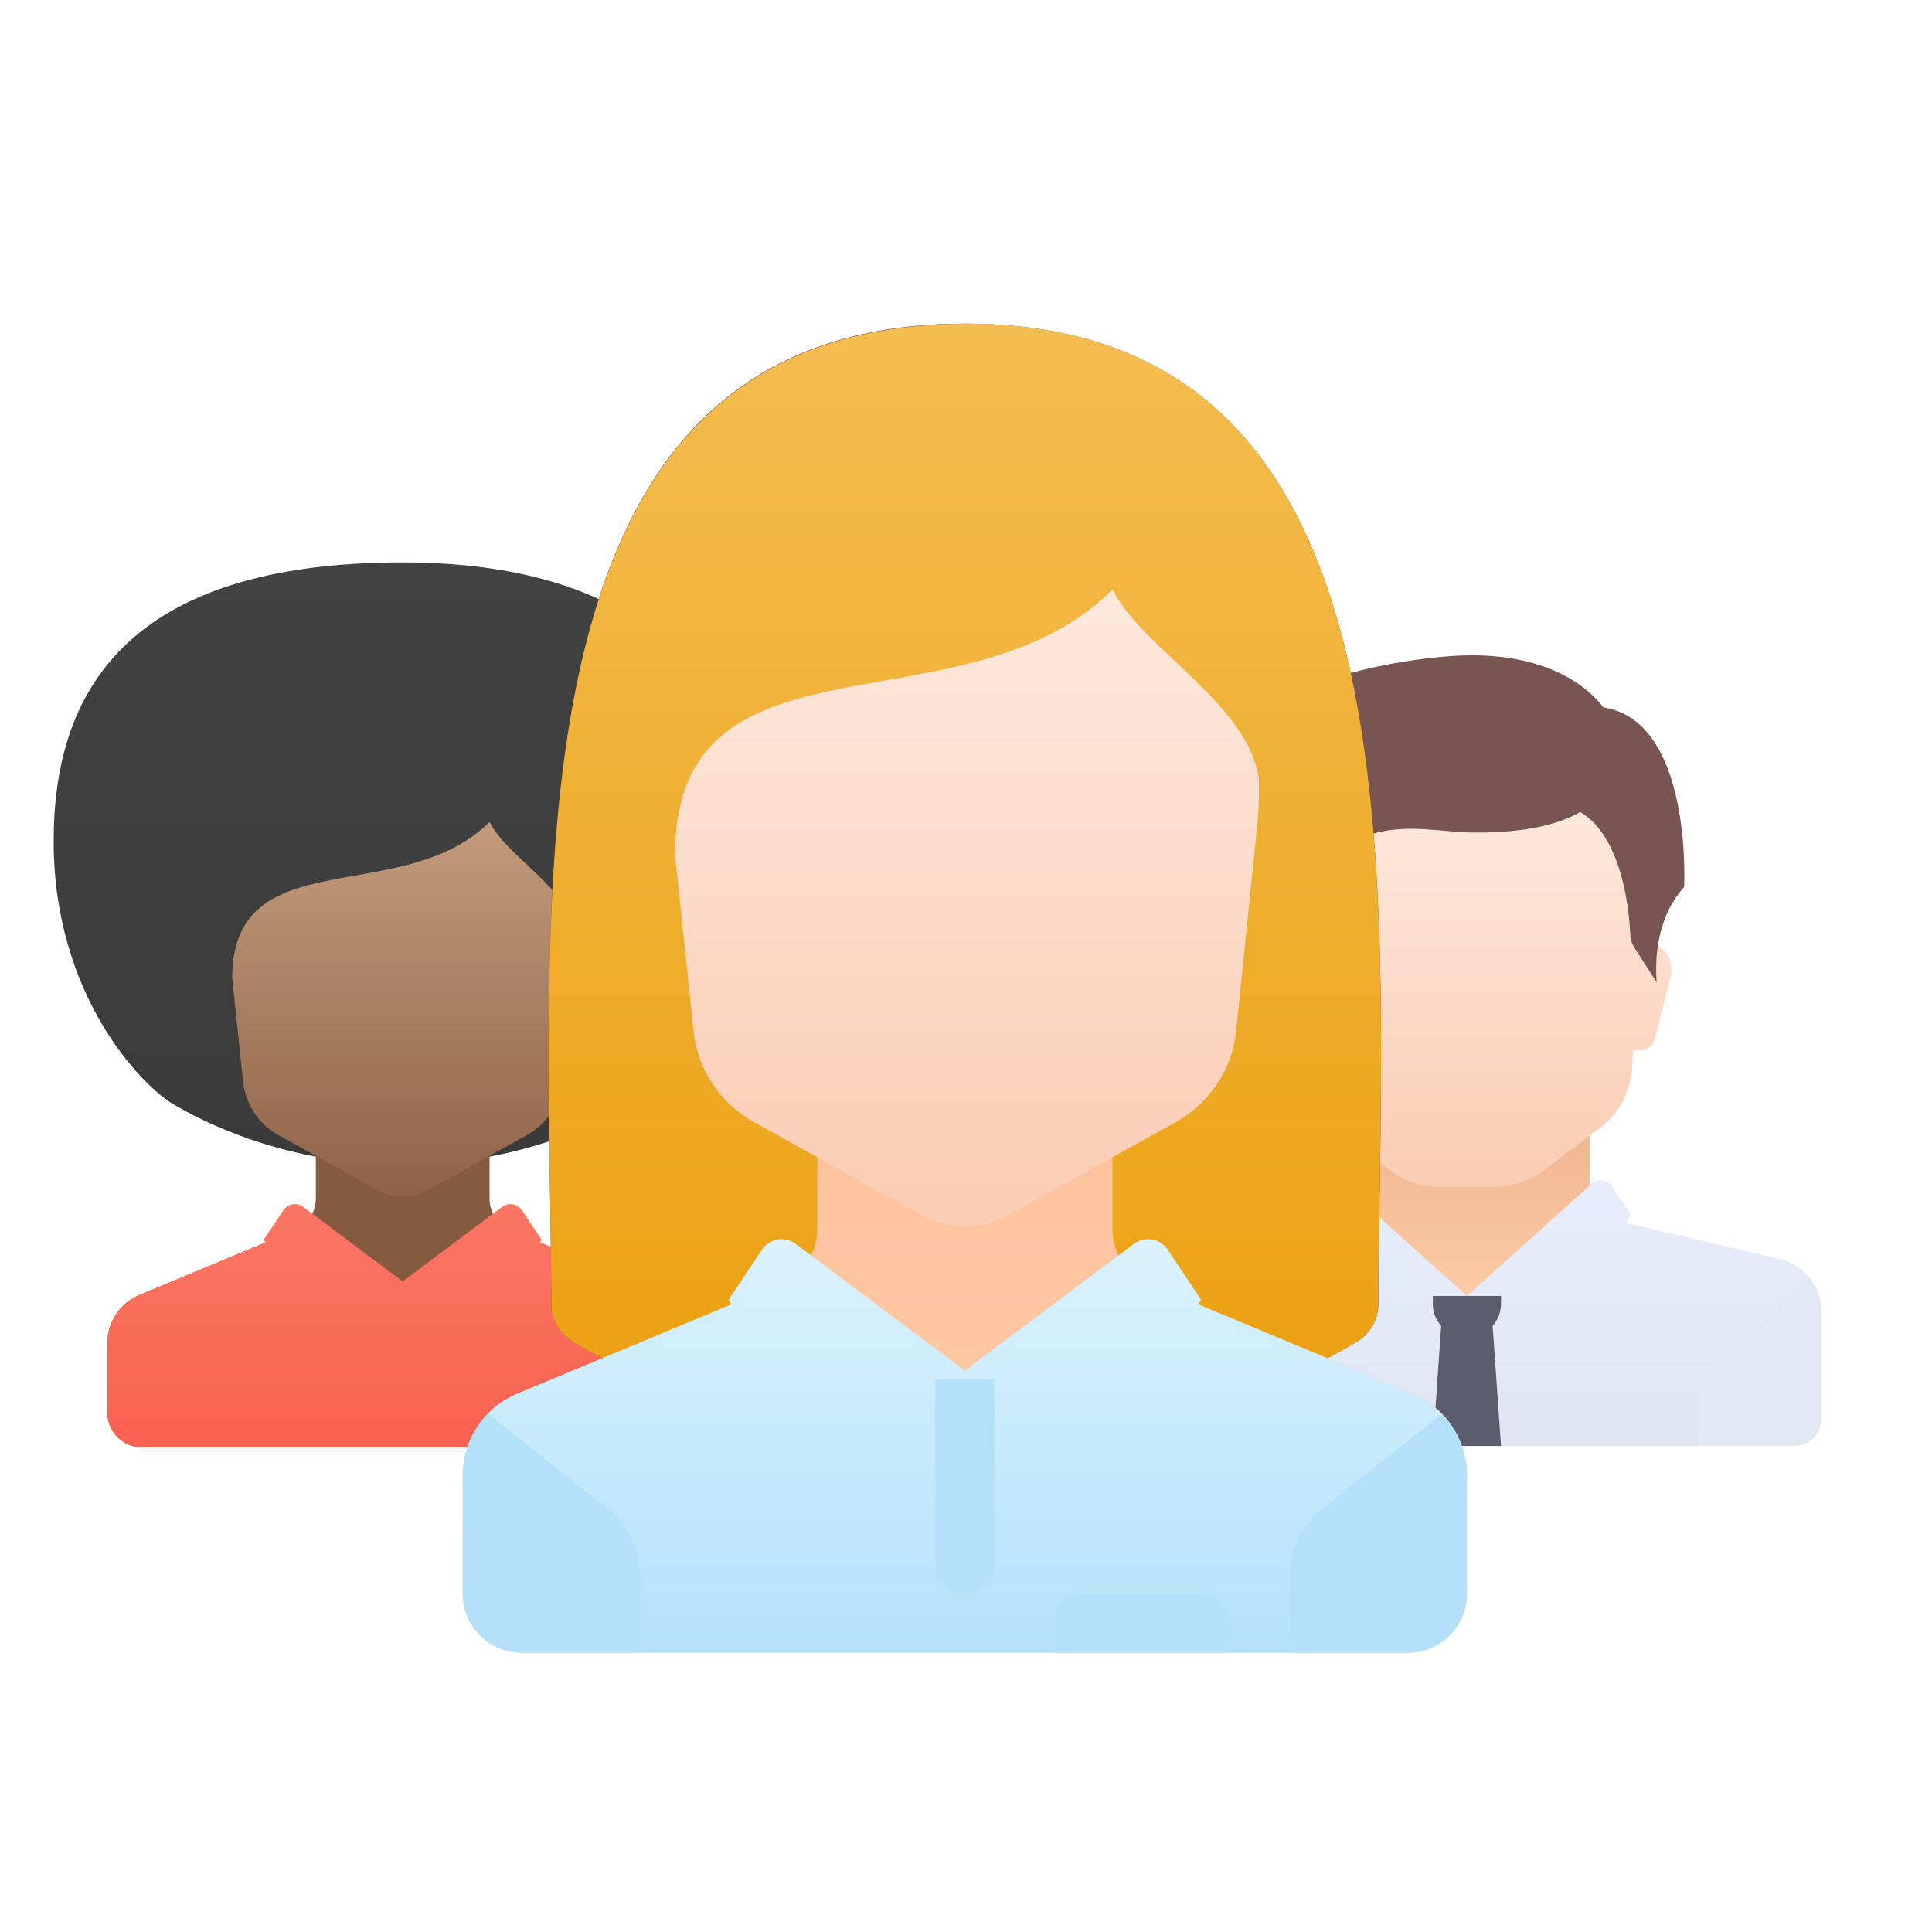 <svg xmlns:xlink="http://www.w3.org/1999/xlink" xmlns="http://www.w3.org/2000/svg" viewBox="0 0 36 36" class="Icon__IconComponent-sc-1kvngio-1 cUxfjR" width="100"  height="100" ><defs><linearGradient x1="50%" y1="0%" x2="50%" y2="100%" id="comunity_svg__a"><stop stop-color="#424242" offset="0%"></stop><stop stop-color="#3A3A3A" offset="100%"></stop></linearGradient><linearGradient x1="50%" y1="0%" x2="50%" y2="100%" id="comunity_svg__b"><stop stop-color="#FA7764" offset="0%"></stop><stop stop-color="#F96151" offset="100%"></stop></linearGradient><linearGradient x1="50%" y1="0%" x2="50%" y2="100%" id="comunity_svg__c"><stop stop-color="#C29B7C" offset="0%"></stop><stop stop-color="#8E6246" offset="100%"></stop></linearGradient><linearGradient x1="50%" y1="0%" x2="50%" y2="100%" id="comunity_svg__d"><stop stop-color="#EEB490" offset="0%"></stop><stop stop-color="#FFCFA8" offset="100%"></stop></linearGradient><linearGradient x1="50%" y1="0%" x2="50%" y2="100%" id="comunity_svg__e"><stop stop-color="#E7EDFC" offset="0%"></stop><stop stop-color="#E1E5F2" offset="100%"></stop></linearGradient><linearGradient x1="50%" y1="0%" x2="50%" y2="100%" id="comunity_svg__f"><stop stop-color="#FDE8DB" offset="0%"></stop><stop stop-color="#FACCB4" offset="100%"></stop></linearGradient><linearGradient x1="50%" y1="0%" x2="50%" y2="100%" id="comunity_svg__g"><stop stop-color="#F4BD50" offset="0%"></stop><stop stop-color="#EB9F0E" offset="100%"></stop></linearGradient><linearGradient x1="50%" y1="0%" x2="50%" y2="100%" id="comunity_svg__h"><stop stop-color="#FDC39F" offset="0%"></stop><stop stop-color="#FFCFA8" offset="100%"></stop></linearGradient><linearGradient x1="50%" y1="0%" x2="50%" y2="100%" id="comunity_svg__i"><stop stop-color="#DBF2FD" offset="0%"></stop><stop stop-color="#B4E1FA" offset="100%"></stop></linearGradient><linearGradient x1="50%" y1="0%" x2="50%" y2="100%" id="comunity_svg__j"><stop stop-color="#FDE8DB" offset="0%"></stop><stop stop-color="#FACCB4" offset="100%"></stop></linearGradient><linearGradient x1="50%" y1="0%" x2="50%" y2="100%" id="comunity_svg__a"><stop stop-color="#424242" offset="0%"></stop><stop stop-color="#3A3A3A" offset="100%"></stop></linearGradient><linearGradient x1="50%" y1="0%" x2="50%" y2="100%" id="comunity_svg__b"><stop stop-color="#FA7764" offset="0%"></stop><stop stop-color="#F96151" offset="100%"></stop></linearGradient><linearGradient x1="50%" y1="0%" x2="50%" y2="100%" id="comunity_svg__c"><stop stop-color="#C29B7C" offset="0%"></stop><stop stop-color="#8E6246" offset="100%"></stop></linearGradient><linearGradient x1="50%" y1="0%" x2="50%" y2="100%" id="comunity_svg__d"><stop stop-color="#EEB490" offset="0%"></stop><stop stop-color="#FFCFA8" offset="100%"></stop></linearGradient><linearGradient x1="50%" y1="0%" x2="50%" y2="100%" id="comunity_svg__e"><stop stop-color="#E7EDFC" offset="0%"></stop><stop stop-color="#E1E5F2" offset="100%"></stop></linearGradient><linearGradient x1="50%" y1="0%" x2="50%" y2="100%" id="comunity_svg__f"><stop stop-color="#FDE8DB" offset="0%"></stop><stop stop-color="#FACCB4" offset="100%"></stop></linearGradient><linearGradient x1="50%" y1="0%" x2="50%" y2="100%" id="comunity_svg__g"><stop stop-color="#F4BD50" offset="0%"></stop><stop stop-color="#EB9F0E" offset="100%"></stop></linearGradient><linearGradient x1="50%" y1="0%" x2="50%" y2="100%" id="comunity_svg__h"><stop stop-color="#FDC39F" offset="0%"></stop><stop stop-color="#FFCFA8" offset="100%"></stop></linearGradient><linearGradient x1="50%" y1="0%" x2="50%" y2="100%" id="comunity_svg__i"><stop stop-color="#DBF2FD" offset="0%"></stop><stop stop-color="#B4E1FA" offset="100%"></stop></linearGradient><linearGradient x1="50%" y1="0%" x2="50%" y2="100%" id="comunity_svg__j"><stop stop-color="#FDE8DB" offset="0%"></stop><stop stop-color="#FACCB4" offset="100%"></stop></linearGradient></defs><g fill-rule="evenodd"><path d="M6.503 4.48C1.38 4.48-.015 6.87 0 9.716c.015 2.845 1.64 4.502 2.207 4.845.568.342 2.127 1.142 4.296 1.142 2.17 0 3.728-.8 4.296-1.142.146-.088 2.189-2.502 2.201-4.845.012-2.344-1.373-5.236-6.497-5.236z" fill="url(&quot;#comunity_svg__a&quot;)" fill-rule="nonzero" transform="translate(1 6)"></path><path d="M12.409 24.13L9.52 22.927a.647.647 0 01-.398-.598v-.782H5.885v.782a.647.647 0 01-.399.598L2.598 24.13a.971.971 0 00-.598.897v1.295c0 .357.29.647.647.647h9.712c.357 0 .647-.29.647-.647v-1.295a.971.971 0 00-.597-.897z" fill="#845A40" fill-rule="nonzero"></path><path d="M8.727 16.553l.366.549-.036.048 2.352.98a.971.971 0 01.589.768l.008.129v1.295c0 .357-.29.647-.647.647H1.647A.647.647 0 011 20.322v-1.295c0-.392.236-.746.598-.897l2.35-.98-.035-.048.367-.55a.259.259 0 01.37-.063l1.853 1.39 1.853-1.39a.259.259 0 01.37.064z" fill="url(&quot;#comunity_svg__b&quot;)" fill-rule="nonzero" transform="translate(1 6)"></path><path d="M13.006 26.322v-1.295a.969.969 0 00-.274-.674l-1.304 1.03a.971.971 0 00-.364.758v.828h1.295c.357 0 .647-.29.647-.647z" fill="#E4EAF6" fill-rule="nonzero"></path><path d="M8.122 9.315c-1.619 1.619-4.795.324-4.795 2.914l.2 1.907c.04.427.287.807.661 1.015l1.843 1.024c.294.163.65.163.944 0l1.843-1.024c.374-.208.622-.588.66-1.015l.233-2.265c.016-.161.02-.323.014-.485-.12-.824-1.28-1.423-1.603-2.07z" fill="url(&quot;#comunity_svg__c&quot;)" fill-rule="nonzero" transform="translate(1 6)"></path><path fill="url(&quot;#comunity_svg__d&quot;)" fill-rule="nonzero" d="M28.62 16.625v-1.778h-4.572v1.778l2.286 2.032z" transform="translate(1 6)"></path><path d="M28.655 16.06a.254.254 0 01.382.048l.345.517-.075.162 2.847.67c.421.099.729.451.777.873l.007.116v1.99c0 .28-.228.507-.508.507H20.238a.508.508 0 01-.508-.508v-1.989c0-.471.324-.881.783-.989l2.846-.67-.073-.162.345-.517a.254.254 0 01.381-.048l2.322 2.09z" fill="url(&quot;#comunity_svg__e&quot;)" fill-rule="nonzero" transform="translate(1 6)"></path><path d="M29.636 9.006l-.117 2.549a.526.526 0 01.609.644l-.287 1.147a.305.305 0 01-.228.224l-.068.007a.305.305 0 01-.116-.022l-.015.32c-.02.455-.243.877-.608 1.15l-1.05.788a1.524 1.524 0 01-.914.304h-1.016c-.33 0-.65-.107-.914-.304l-1.05-.788a1.524 1.524 0 01-.609-1.15l-.221-4.87h6.604z" fill="url(&quot;#comunity_svg__f&quot;)" fill-rule="nonzero" transform="translate(1 6)"></path><path d="M32.073 25.295l1.646-1.479c.138.175.219.395.219.63v1.99c0 .28-.228.507-.508.507h-1.778v-.703c0-.36.153-.704.421-.945z" fill="#E2E7F4" fill-rule="nonzero"></path><path d="M27.969 24.15v.146c0 .157-.06.3-.156.409l.156 2.238h-1.27l.155-2.238a.613.613 0 01-.155-.409v-.147h1.27z" fill="#5B5D6E" fill-rule="nonzero"></path><path d="M27.334 12.212c1.382-.024 2.175.488 2.543.97 1.668.25 1.504 3.347 1.504 3.347-.65.715-.508 1.778-.508 1.778l-.415-.643a.501.501 0 01-.08-.248c-.02-.433-.146-1.825-.934-2.285-.415.24-1.04.383-1.936.383-.793 0-1.571-.27-2.46.253-.875.516-.787 1.784-.766 2l.004.032-.508.508s0-1.27-.508-1.778c0 0-.318-2.15 1.381-3.405l-.376-.256c.773-.402 2.265-.643 3.059-.656z" fill="#785550" fill-rule="nonzero"></path><path d="M23.54 18.199l.287 1.147a.305.305 0 00.6-.036l.146-1.174a.526.526 0 00-.522-.59h-.001a.526.526 0 00-.51.653z" fill="#E6AF78" fill-rule="nonzero"></path><path d="M17.978 6.031c-8.71 0-7.744 10.593-7.704 18.269a.82.82 0 00.401.7c.965.583 3.616 1.943 7.303 1.943 3.688 0 6.339-1.36 7.304-1.942a.82.82 0 00.401-.701c.04-7.676 1.006-18.269-7.705-18.269z" fill="#694B4B" fill-rule="nonzero"></path><path d="M16.978 20.943c-3.687 0-6.338-1.36-7.303-1.942a.82.82 0 01-.401-.701C9.234 10.795 8.316.507 16.417.053c.182-.013.368-.022.561-.022 8.711 0 7.745 10.593 7.705 18.269a.82.82 0 01-.401.701c-.965.582-3.616 1.942-7.304 1.942z" fill="url(&quot;#comunity_svg__g&quot;)" fill-rule="nonzero" transform="translate(1 6)"></path><path d="M25.318 19.97l-4.91-2.047a1.1 1.1 0 01-.678-1.016v-1.33h-5.503v1.33a1.1 1.1 0 01-.677 1.016L8.64 19.97a1.651 1.651 0 00-1.017 1.524v2.2a1.1 1.1 0 001.1 1.101h16.51a1.1 1.1 0 001.1-1.1v-2.201c0-.667-.4-1.268-1.015-1.524z" fill="url(&quot;#comunity_svg__h&quot;)" fill-rule="nonzero" transform="translate(1 6)"></path><path d="M13.198 17.287a.44.44 0 01.63-.108l3.15 2.362 3.15-2.362a.44.44 0 01.63.108l.623.934-.06.083 3.997 1.666a1.65 1.65 0 011.009 1.371l.007.153v2.2a1.1 1.1 0 01-1.1 1.101H8.723a1.1 1.1 0 01-1.1-1.1v-2.201c0-.667.4-1.268 1.015-1.524l3.996-1.666-.059-.083z" fill="url(&quot;#comunity_svg__i&quot;)" fill-rule="nonzero" transform="translate(1 6)"></path><g fill="#B4E1FA" fill-rule="nonzero"><path d="M11.305 28.098l-2.208-1.757a1.647 1.647 0 00-.474 1.152v2.202a1.1 1.1 0 001.1 1.1h2.202v-1.407c0-.502-.228-.976-.62-1.29zM27.334 29.695v-2.202c0-.436-.175-.843-.466-1.145l-2.216 1.75c-.392.314-.62.788-.62 1.29v1.407h2.201a1.1 1.1 0 001.1-1.1zM17.978 29.695a.54.54 0 01-.55-.53v-3.47h1.1v3.47a.54.54 0 01-.55.53z" fill="#B4E1FA"></path></g><path d="M19.73 4.984c-2.752 2.752-8.151.55-8.151 4.953l.341 3.243a2.201 2.201 0 001.123 1.725l3.134 1.74a1.65 1.65 0 001.603 0l3.134-1.74c.636-.354 1.057-1 1.123-1.725l.394-3.852c.028-.273.034-.549.025-.824-.206-1.4-2.176-2.42-2.726-3.52z" fill="url(&quot;#comunity_svg__j&quot;)" fill-rule="nonzero" transform="translate(1 6)"></path><path d="M22.381 29.695H20.18a.55.55 0 00-.55.55v.55h3.301v-.55a.55.55 0 00-.55-.55z" fill="#B4E1FA" fill-rule="nonzero"></path></g></svg>